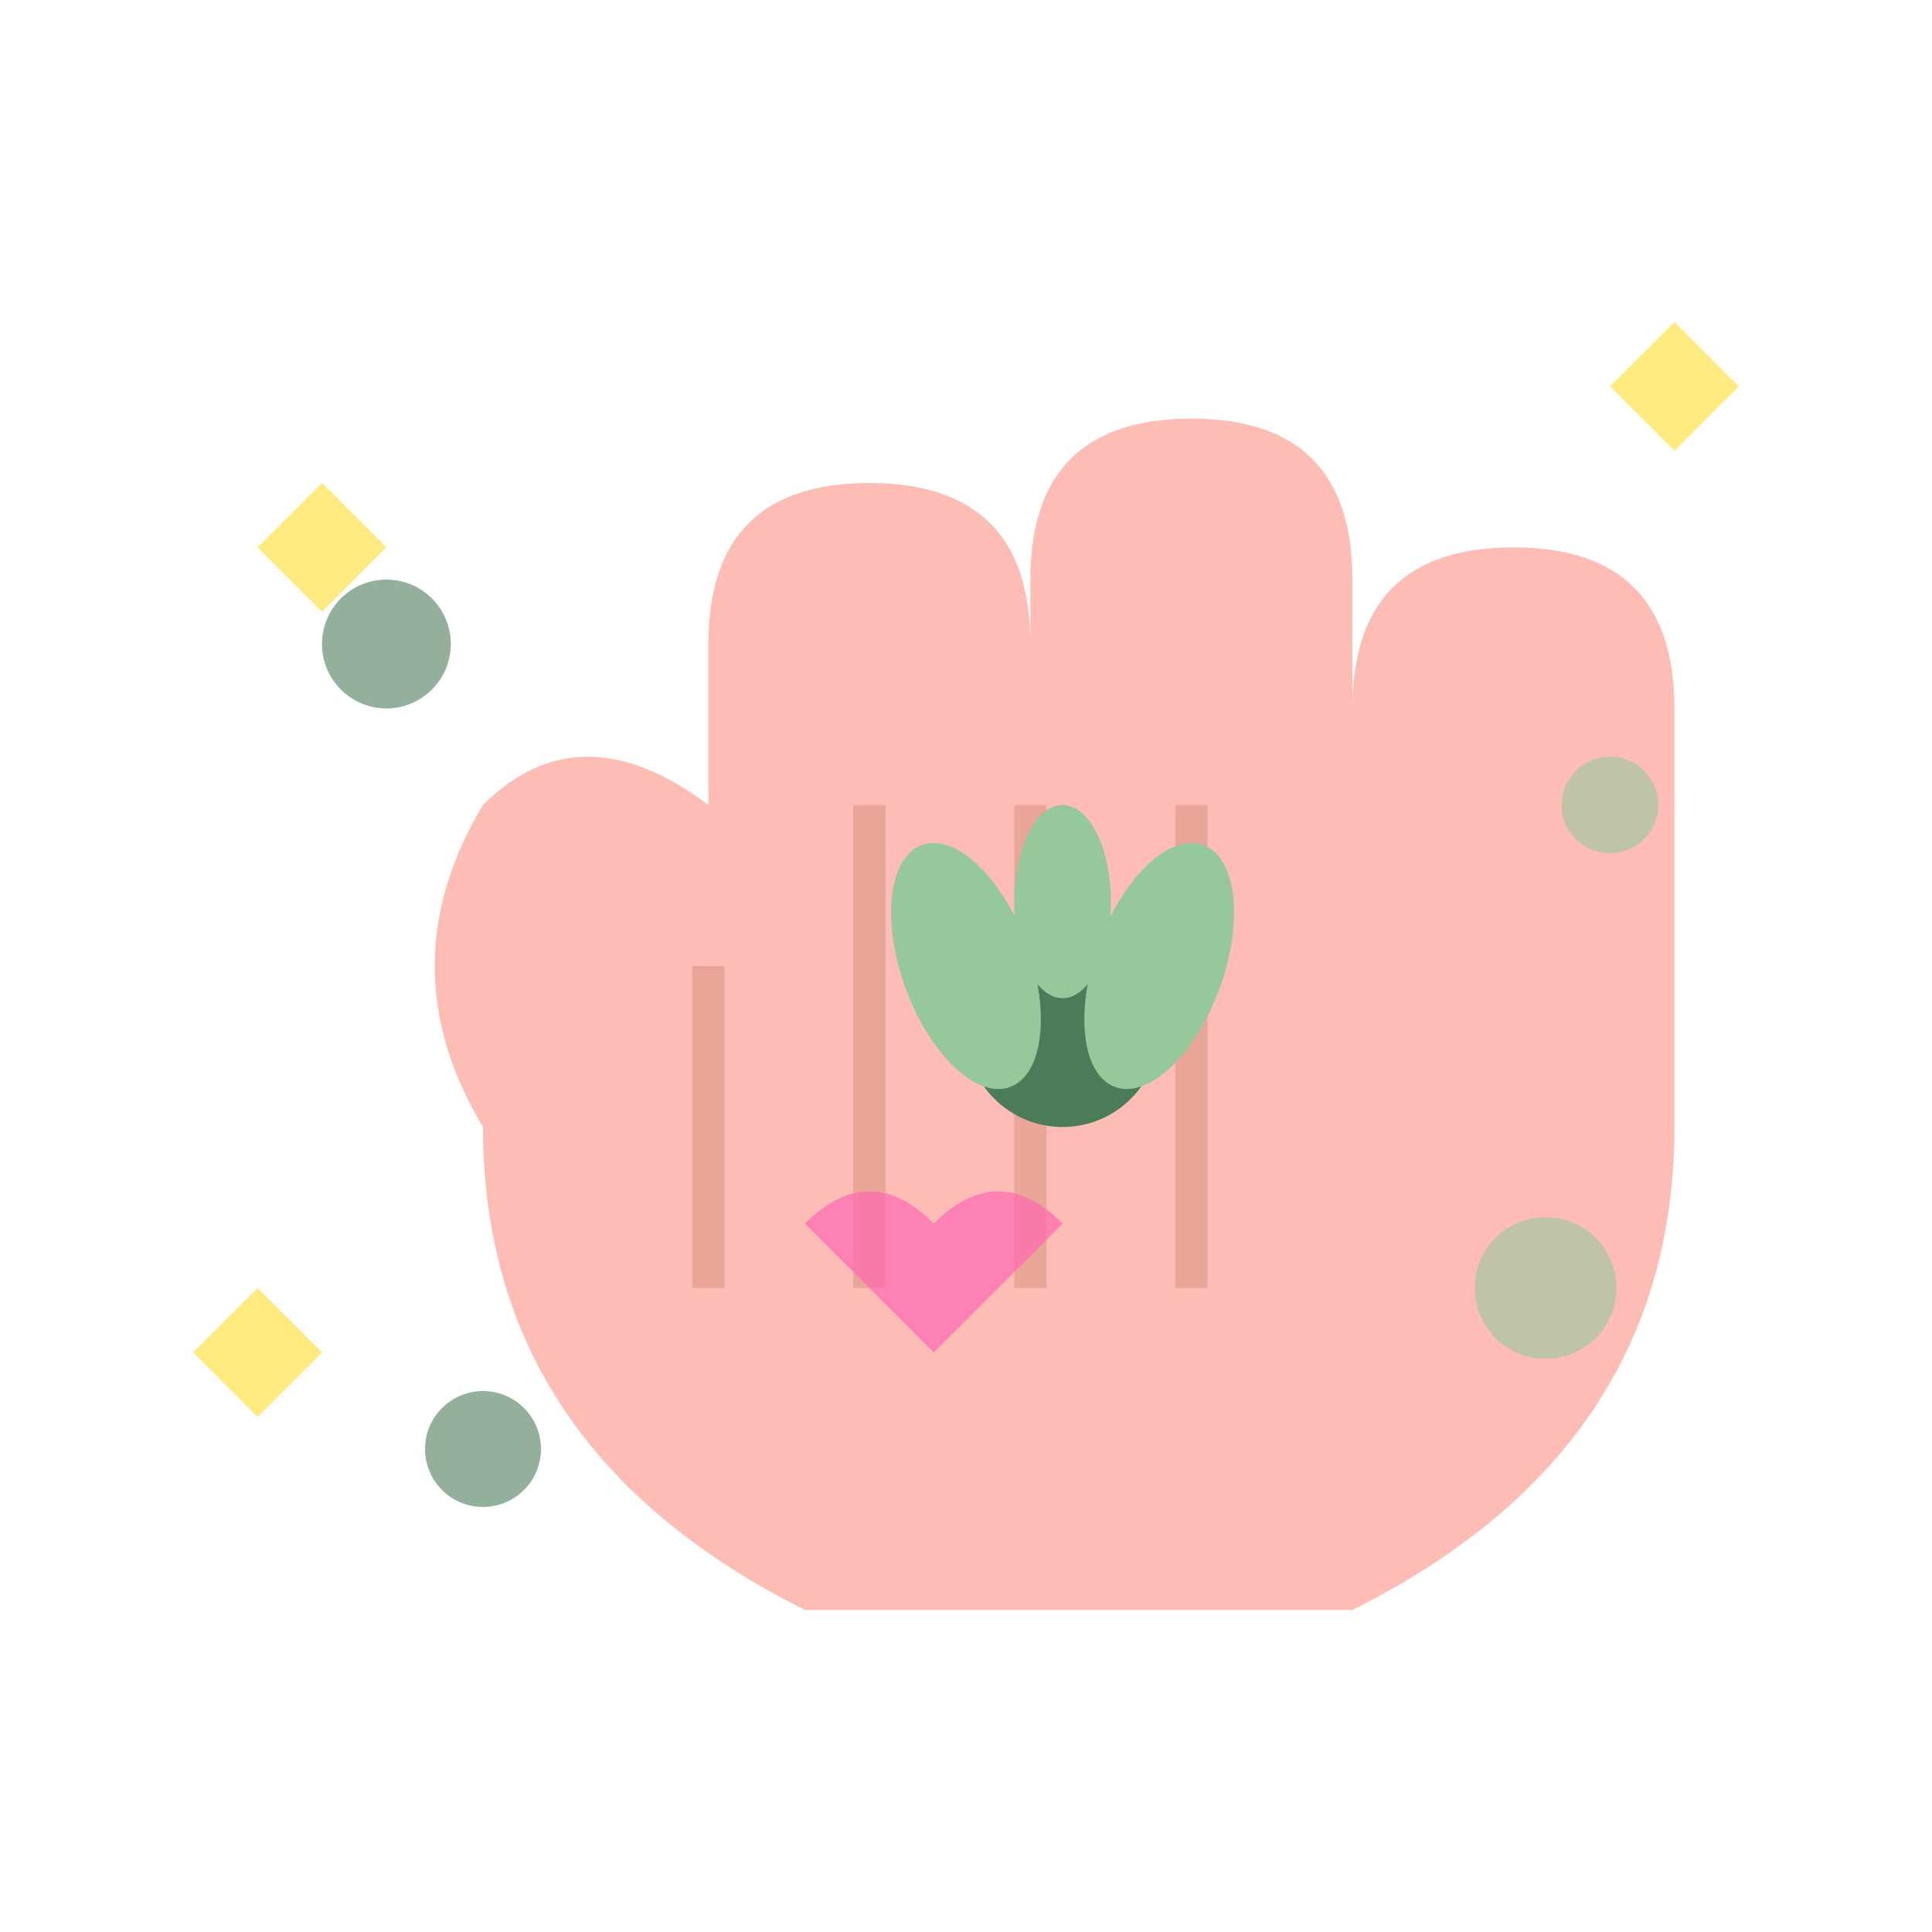<svg width="60" height="60" viewBox="0 0 60 60" fill="none" xmlns="http://www.w3.org/2000/svg">
  <!-- Hand shape -->
  <path d="M15 35 Q12 30 15 25 Q18 22 22 25 L22 20 Q22 15 27 15 Q32 15 32 20 L32 18 Q32 13 37 13 Q42 13 42 18 L42 22 Q42 17 47 17 Q52 17 52 22 L52 35 Q52 45 42 50 L25 50 Q15 45 15 35 Z" fill="#FDBCB4"/>
  
  <!-- Hand details -->
  <line x1="22" y1="30" x2="22" y2="40" stroke="#E8A598" stroke-width="1"/>
  <line x1="27" y1="25" x2="27" y2="40" stroke="#E8A598" stroke-width="1"/>
  <line x1="32" y1="25" x2="32" y2="40" stroke="#E8A598" stroke-width="1"/>
  <line x1="37" y1="25" x2="37" y2="40" stroke="#E8A598" stroke-width="1"/>
  
  <!-- Plant being held -->
  <circle cx="33" cy="32" r="3" fill="#4a7c59"/>
  <ellipse cx="30" cy="30" rx="2" ry="4" fill="#95c99b" transform="rotate(-20 30 30)"/>
  <ellipse cx="36" cy="30" rx="2" ry="4" fill="#95c99b" transform="rotate(20 36 30)"/>
  <ellipse cx="33" cy="28" rx="1.5" ry="3" fill="#95c99b"/>
  
  <!-- Care symbols around hand -->
  <circle cx="12" cy="20" r="2" fill="#4a7c59" opacity="0.6"/>
  <circle cx="50" cy="25" r="1.5" fill="#95c99b" opacity="0.6"/>
  <circle cx="15" cy="45" r="1.8" fill="#4a7c59" opacity="0.6"/>
  <circle cx="48" cy="40" r="2.2" fill="#95c99b" opacity="0.6"/>
  
  <!-- Heart symbol (care) -->
  <path d="M33 38 Q31 36 29 38 Q27 36 25 38 Q27 40 29 42 Q31 40 33 38 Z" fill="#FF69B4" opacity="0.7"/>
  
  <!-- Sparkle effects -->
  <path d="M10 15 L12 17 L10 19 L8 17 Z" fill="#FFD700" opacity="0.5"/>
  <path d="M52 10 L54 12 L52 14 L50 12 Z" fill="#FFD700" opacity="0.5"/>
  <path d="M8 40 L10 42 L8 44 L6 42 Z" fill="#FFD700" opacity="0.5"/>
</svg>
